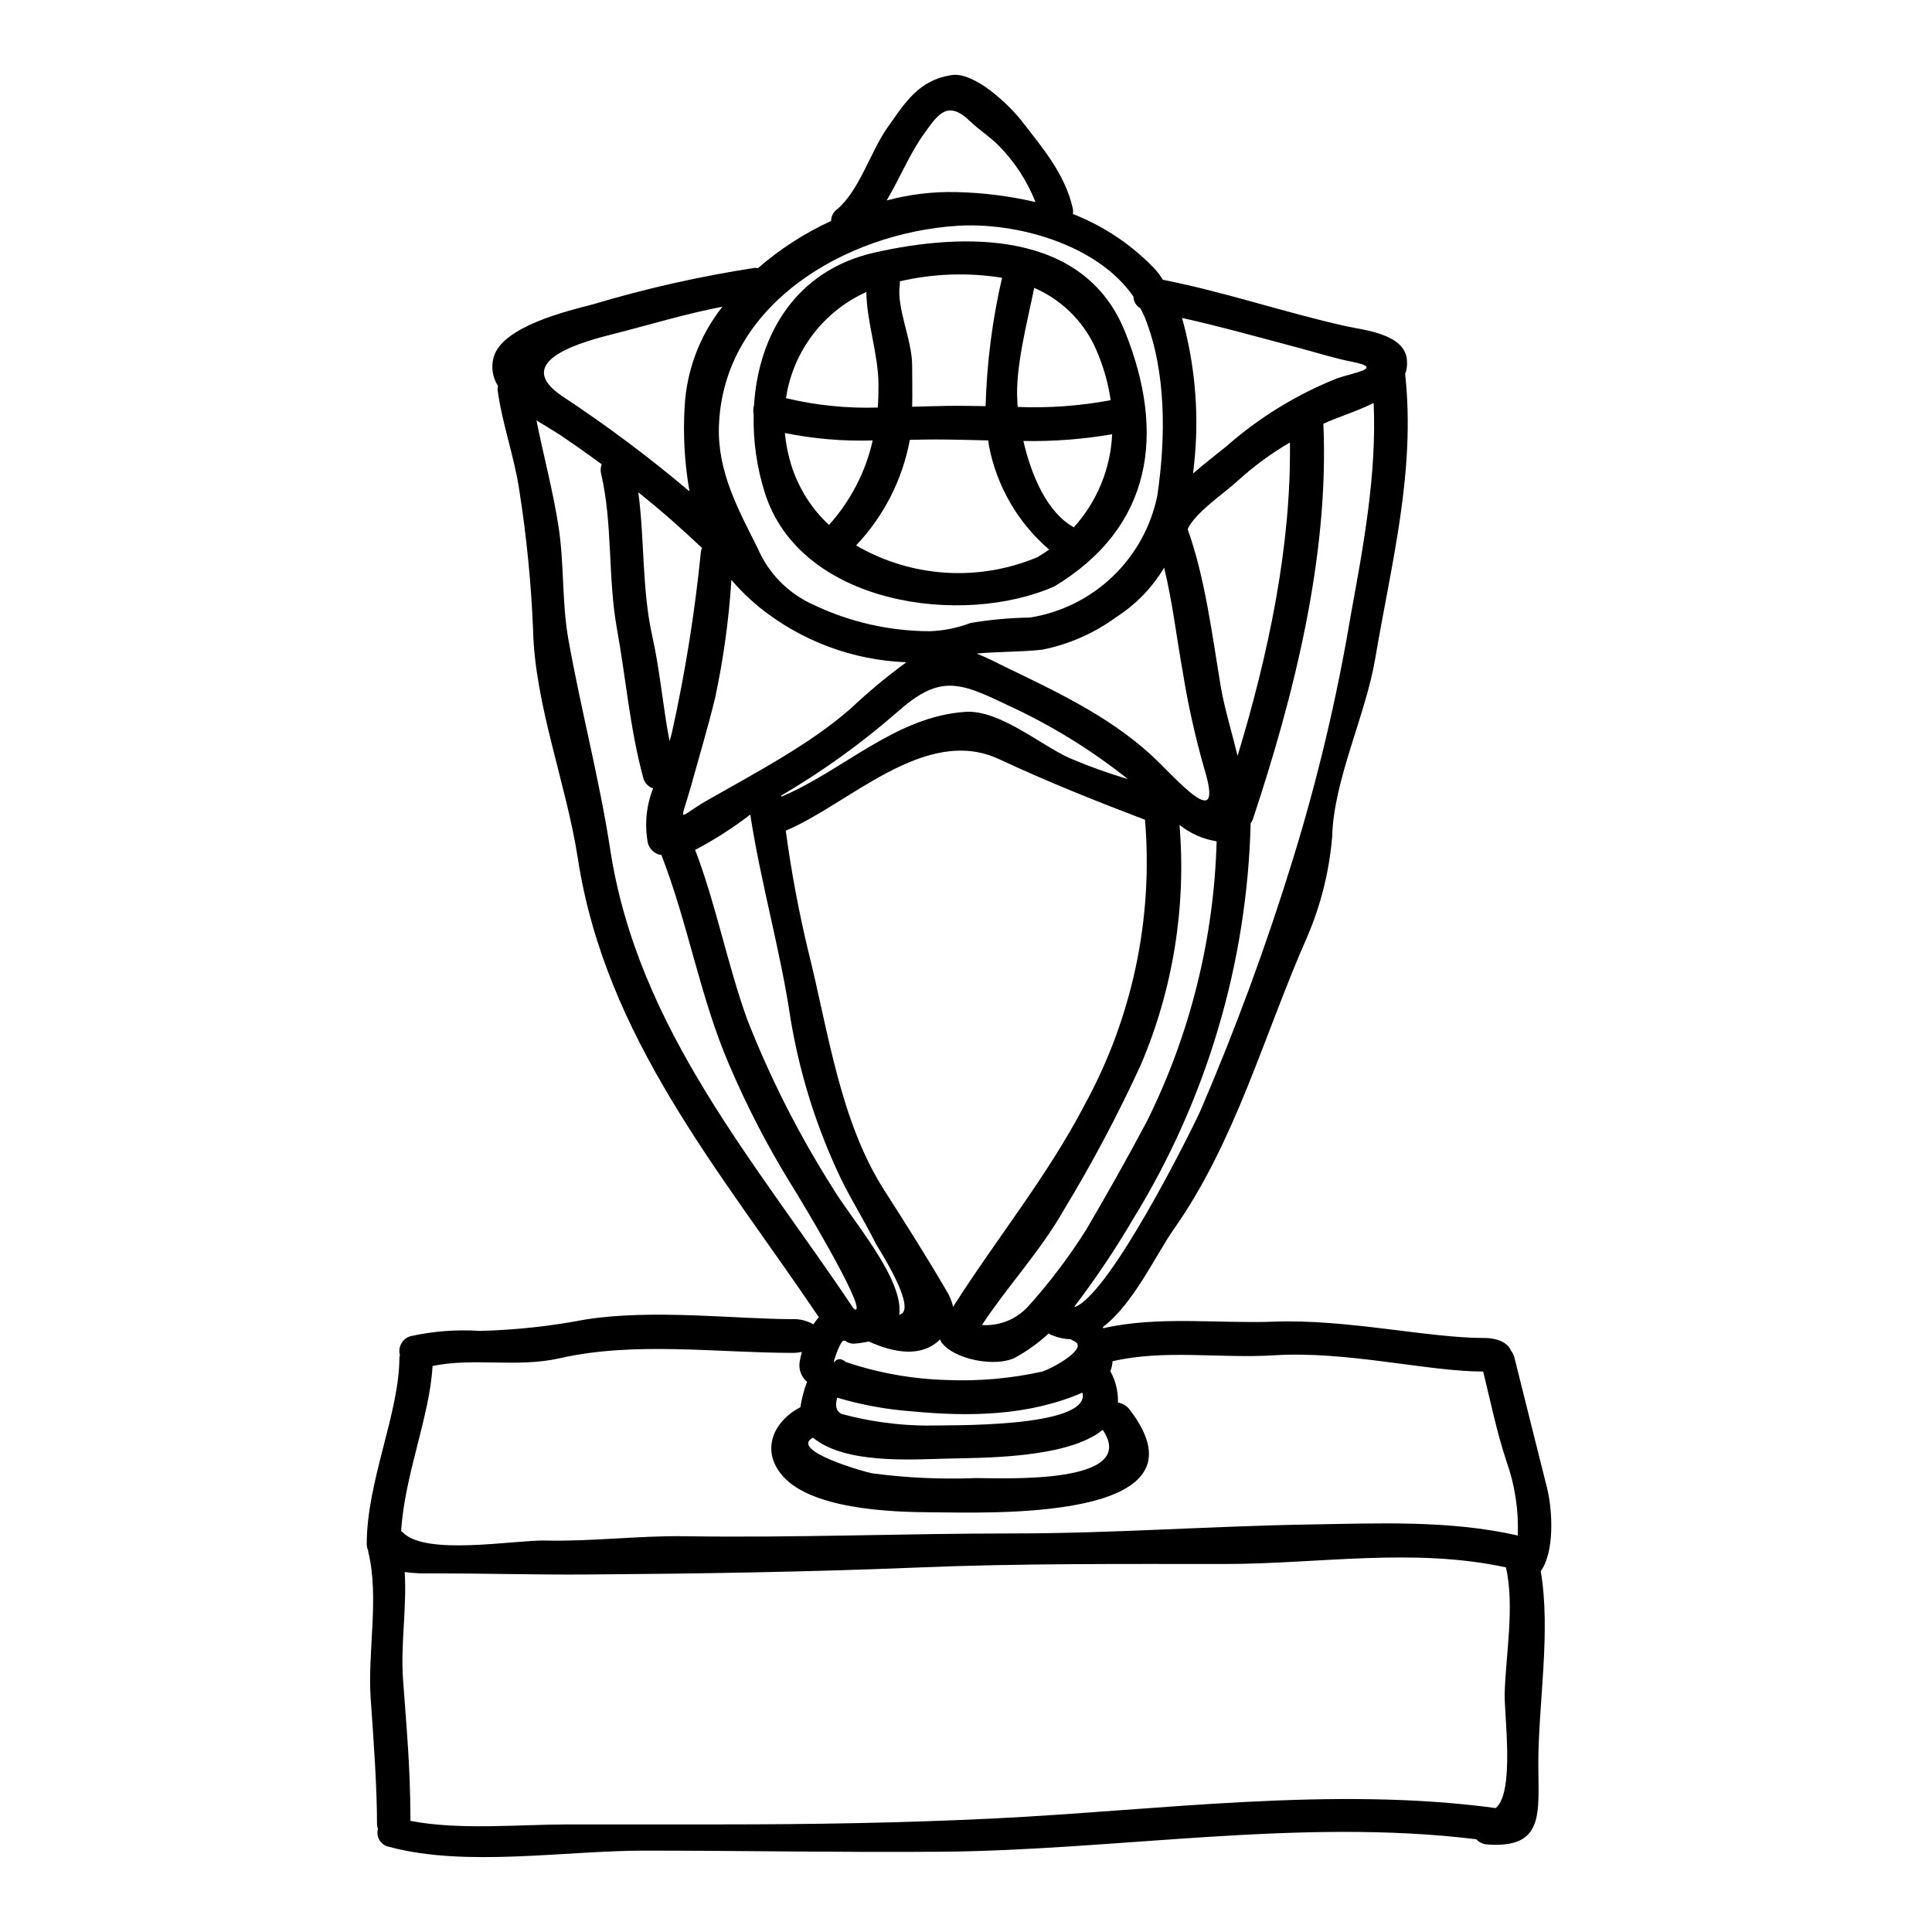<?xml version="1.0" encoding="UTF-8"?>
<!-- Uploaded to: ICON Repo, www.svgrepo.com, Generator: ICON Repo Mixer Tools -->
<svg fill="#000000" width="800px" height="800px" version="1.1" viewBox="144 144 512 512" xmlns="http://www.w3.org/2000/svg">
 <g>
  <path d="m554 538.39c1.434 5.844 2.031 16.797-1.684 21.996 2.723 16.098-0.645 34.973-0.645 51.023 0 13.023 1.781 22.488-13.523 21.395l-0.004-0.004c-1.117-0.062-2.164-0.559-2.922-1.383-47.008-5.746-95.602 3.023-142.56 3.316-26.004 0.195-52.012-0.297-78.016-0.297-20.859 0-47.305 4.457-67.469-0.992l0.004 0.004c-1.059-0.184-1.988-0.805-2.566-1.711-0.574-0.906-0.738-2.012-0.453-3.047-0.133-0.379-0.219-0.777-0.25-1.18 0-9.906-0.895-22.34-1.684-33.457-0.844-12.383 2.328-26.766-0.645-38.836-0.047-0.098 0-0.195 0-0.297v0.004c-0.266-0.543-0.398-1.137-0.395-1.738 0-16.691 8.66-34.672 8.66-49.535 0.02-0.156 0.07-0.309 0.148-0.445-0.309-1.051-0.184-2.184 0.344-3.144 0.531-0.961 1.422-1.672 2.481-1.969 6.027-1.332 12.215-1.797 18.375-1.387 9.383-0.238 18.73-1.25 27.945-3.023 17.781-2.82 40.023-0.098 54.883-0.098h0.004c1.941-0.074 3.867 0.406 5.547 1.383 0.41-0.676 0.891-1.305 1.438-1.879-26.055-38.637-56.57-73.953-63.902-121.71-3.023-19.617-11.344-40.539-11.84-60.336h0.004c-0.5-12.457-1.727-24.879-3.668-37.199-1.34-9.016-4.508-17.387-5.746-26.551-0.016-0.348 0.02-0.699 0.102-1.039-1.449-2.246-1.863-5.004-1.141-7.578 2.227-8.125 19.418-12.238 26.105-13.969 14.148-4.238 28.578-7.492 43.176-9.734 0.301 0 0.496 0.102 0.742 0.102l0.004 0.004c5.844-5.082 12.379-9.301 19.414-12.535-0.02-1.16 0.516-2.266 1.438-2.969 6.047-4.957 9.055-15.605 13.57-21.895 4.805-6.785 8.227-12.383 16.844-13.777 6.094-0.988 15.352 7.926 18.625 12.137 5.512 7.086 11.492 14.113 13.523 23.035 0.141 0.531 0.16 1.09 0.051 1.633 8.301 3.238 15.781 8.277 21.895 14.758 0.723 0.844 1.379 1.738 1.969 2.68 16.352 3.219 32.246 8.66 48.449 12.285 5.051 1.09 15.898 2.082 16.242 9.215v-0.004c0.09 1.18-0.078 2.363-0.492 3.469 2.82 25.906-3.668 50.176-7.926 75.391-2.527 15.105-11.043 32.148-11.414 47.309l-0.004-0.004c-0.773 9.188-3.031 18.188-6.688 26.648-11.34 25.664-18.871 53.984-35.27 77.281-4.703 6.691-10.75 19.914-18.82 25.953l0.148 0.301c14.465-3.316 30.609-1.18 45.172-1.734 19.285-0.738 40.867 4.328 55.727 4.328 4.113 0 6.438 1.574 7.137 3.371v-0.004c0.422 0.523 0.727 1.133 0.891 1.781 2.875 11.477 5.746 23.113 8.672 34.656zm-7.777 12.531c0.262-6.723-0.766-13.43-3.023-19.762-2.527-7.629-4.211-15.805-6.144-23.68-14.859-0.031-36.297-5.543-55.477-4.309-13.969 0.891-29.023-1.637-42.746 1.574-0.047 0.922-0.246 1.824-0.594 2.68 0.047 0.098 0.098 0.098 0.145 0.195 1.316 2.484 1.965 5.266 1.887 8.078 1.219 0.191 2.32 0.848 3.07 1.828 23.133 30.02-38.492 27.293-52.348 27.246-10.676-0.043-33.152-0.723-40.336-10.562-5.004-6.785-1.039-13.969 5.453-17.285 0.34-2.301 0.934-4.555 1.77-6.723-1.523-1.289-2.269-3.277-1.969-5.25 0.148-0.844 0.348-1.781 0.594-2.676-0.812 0.164-1.641 0.25-2.473 0.246-19.812 0-41.855-3.07-61.52 1.387-11.414 2.625-22.738-0.195-33.883 2.082-0.742 13.422-7.43 28.879-8.324 43.789 0.148 0.098 0.246 0.148 0.395 0.246 5.902 6.387 29.52 2.078 37.746 2.227 12.531 0.301 24.816-1.34 37.297-1.137 28.977 0.445 57.859-0.742 86.836-0.742 26.051 0 52.109-1.934 78.062-2.363 18.625-0.309 37.453-1.203 55.582 2.91zm-3.469 41.906c0.297-10.602 2.672-22.934 0.348-33.457-24.52-5.297-49.535-0.941-74.305-0.891-27.195 0-54.781-0.195-81.98 0.941-28.879 1.18-58.152 1.633-87.027 1.836-13.824 0.098-27.645-0.301-41.41-0.301h-0.004c-2.383 0.086-4.769-0.027-7.133-0.344 0.594 9.363-1.086 19.023-0.445 28.34 0.895 12.629 1.969 23.223 1.969 37.598 12.926 2.523 28.977 0.941 41.609 0.941l40.676-0.004c24.176 0 48.293-0.395 72.422-1.574 43.344-2.129 89.66-8.621 132.9-2.754 5.102-4.125 2.231-24.832 2.379-30.332zm-40.77-285.91c3.371-18.379 6.887-37.348 6.047-56.125-4.559 2.277-9.84 3.863-13.328 5.512 1.574 34.875-7.773 72.027-18.723 104.91v0.004c-0.141 0.336-0.324 0.652-0.543 0.938-0.941 37.172-11.727 73.426-31.258 105.07-4.68 7.981-9.84 15.668-15.453 23.02 0.051 0.047 0.148 0.047 0.199 0.098 9.359-3.715 30.461-45.969 33.137-51.859h0.004c9.363-21.75 17.547-43.992 24.52-66.625 6.578-21.277 11.723-42.973 15.398-64.941zm-3.613-62.66c4.754-1.633 12.594-2.672 3.812-4.41-4.512-0.891-8.867-2.277-13.277-3.469-10.449-2.773-21.055-5.746-31.652-8.125v0.004c3.301 11.836 4.457 24.164 3.422 36.41-0.148 1.574-0.301 3.219-0.496 4.805 3.019-2.625 6.191-5.055 8.816-7.184 8.688-7.648 18.621-13.746 29.375-18.031zm-26.402 100.06c8.125-26.766 14.266-55.582 13.871-83.051-4.934 2.879-9.551 6.262-13.777 10.105-3.269 3.07-11.492 8.57-13.324 12.879 4.656 12.93 6.539 28.383 8.816 41.957 1.043 5.871 2.926 11.965 4.414 18.109zm-23.133-0.449c6.297 5.699 19.914 22.145 14.316 3.863-2.398-8.398-4.301-16.934-5.691-25.559-1.633-8.965-2.723-18.625-4.953-27.738-3.144 5.273-7.469 9.746-12.637 13.066-5.816 4.269-12.492 7.227-19.566 8.656-5.512 0.645-11.59 0.496-17.488 1.043 2.754 1.09 5.348 2.426 7.234 3.371 13.672 6.609 27.391 12.996 38.785 23.297zm-0.844 97.188h0.004c11.434-23.074 17.723-48.359 18.422-74.102-3.606-0.562-7-2.066-9.84-4.359 1.812 21.719-1.707 43.555-10.254 63.602-6.043 13.176-12.84 25.996-20.359 38.391-6.238 10.996-14.859 20.109-21.742 30.562 4.559 0.297 9.016-1.465 12.133-4.805 5.773-6.391 10.977-13.27 15.555-20.559 5.629-9.609 10.879-18.922 16.086-28.73zm2.723-165.79c2.227-15.156 2.43-32.844-3.371-47.254-0.348-0.789-0.742-1.574-1.137-2.328h0.004c-1.117-0.621-1.816-1.793-1.832-3.07-9.66-14.02-31.355-19.766-46.66-18.773-29.57 1.883-62.215 20.859-63.203 53.25-0.348 11.938 5.051 21.793 10.254 32.145h-0.004c2.887 6.754 8.234 12.156 14.957 15.109 9.57 4.535 20.023 6.902 30.613 6.938 3.711-0.121 7.375-0.859 10.848-2.18 5.203-0.883 10.465-1.363 15.742-1.438 8.266-1.312 15.93-5.117 21.969-10.906 6.039-5.793 10.164-13.289 11.824-21.492zm-19.418 161.77h0.004c12.727-23.121 18.34-49.484 16.137-75.785-13.227-5.055-25.707-10.004-38.734-16.098-19.566-9.055-39.727 11.984-56.469 18.973v-0.004c1.461 10.93 3.496 21.777 6.094 32.492 5.199 20.754 8.266 44.531 20.074 62.91 5.512 8.621 11.293 17.734 16.398 26.5 0.836 1.324 1.441 2.781 1.781 4.309 11.387-17.965 24.762-34.266 34.719-53.285zm11.539-86.594c-0.098-0.098-0.246-0.195-0.348-0.297l0.008 0.004c-9.688-7.664-20.258-14.141-31.488-19.285-13.383-6.488-18.277-7.973-29.672 2.227h-0.004c-9.406 8.168-19.555 15.449-30.305 21.746 0 0.098 0.051 0.148 0.051 0.199v0.094c16.348-6.883 30.215-21.254 48.805-22.488 9.016-0.547 19.766 8.719 27.492 12.234h0.004c5.043 2.152 10.207 4.016 15.465 5.586zm-40.539 185.26c7.633 0 43.793 1.836 33.934-12.781-9.445 7.777-32.988 7.379-41.359 7.629-9.762 0.246-26.898 1.438-35.426-5.547-6.492 3.418 14.113 9.211 15.699 9.445l0.008 0.004c9.004 1.191 18.094 1.613 27.168 1.266zm-12.383-13.918c4.754-0.148 43.148 0.789 40.965-8.719-14.266 6.141-29.773 6.438-45.266 4.953h0.008c-6.699-0.492-13.324-1.703-19.762-3.617-0.496 1.836-0.496 3.519 1.238 4.328 7.449 2.012 15.125 3.047 22.84 3.07zm30.414-14.367c2.332-0.645 12.879-6.391 8.027-8.125l0.004 0.004c-0.223-0.121-0.438-0.25-0.645-0.395-0.969-0.012-1.934-0.145-2.871-0.395-0.07-0.008-0.141 0.012-0.203 0.047v-0.098c-0.781-0.195-1.543-0.457-2.277-0.785-0.156-0.09-0.305-0.191-0.445-0.301-2.652 2.465-5.594 4.594-8.766 6.34-5.008 2.723-16.301 0.691-19.68-4.012v0.004c-0.145-0.234-0.262-0.484-0.348-0.746-4.801 4.805-12.035 3.664-18.922 0.543h0.004c-1.141 0.273-2.301 0.457-3.469 0.547-0.965 0.141-1.945-0.109-2.723-0.691-0.098-0.051-0.199 0-0.348-0.051-0.844-0.301-2.625 4.902-2.754 5.844 0.891-1.18 1.969-1.285 3.266-0.195 8.613 2.91 17.609 4.516 26.699 4.762 8.551 0.363 17.117-0.398 25.473-2.262zm-1.93-309.89 0.004 0.004c-2.238-5.684-5.629-10.848-9.957-15.16-2.328-2.277-5.117-4.062-7.43-6.297-5.996-5.793-8.57-1.574-12.203 3.469-3.633 5.043-6.387 11.742-9.84 17.586 5.988-1.617 12.176-2.367 18.375-2.227 7.098 0.156 14.16 1.043 21.074 2.644zm-36.09 294.9c5.25-1.09-5.793-18.031-6.141-18.723-3.422-6.887-7.582-13.23-10.703-20.309l0.004-0.004c-5.703-12.598-9.734-25.887-11.984-39.531-2.676-18.082-7.871-35.762-10.652-53.996v0.004c-4.59 3.539-9.48 6.672-14.613 9.363 5.551 14.512 8.469 30.066 13.723 44.73h-0.004c6.121 15.652 13.734 30.676 22.738 44.871 4.809 8.129 18.922 24.031 17.633 33.594zm-12.879-160.64c4.66-4.402 9.59-8.504 14.762-12.285-14.188-0.527-27.824-5.621-38.883-14.516-2.707-2.199-5.211-4.637-7.481-7.281-0.668 10.527-2.117 20.992-4.328 31.305-1.934 7.926-4.258 15.652-6.438 23.531-2.875 10.203-3.715 8.223 4.258 3.613 12.648-7.231 27.164-14.762 38.109-24.367zm1.34 159.3c2.574-0.742-15.109-30.066-16.895-32.844-6.371-10.293-11.949-21.055-16.691-32.195-7.727-17.98-10.848-37.391-17.93-55.527h-0.449c-1.52-0.41-2.711-1.602-3.121-3.121-0.906-4.859-0.426-9.871 1.391-14.465-1.316-0.434-2.312-1.523-2.625-2.871-3.519-12.93-4.609-26.5-6.988-39.629-2.379-13.125-1.09-27.945-4.16-40.867-0.203-0.836-0.152-1.719 0.152-2.527-3.715-2.723-7.43-5.348-11.094-7.824-1.684-1.09-3.863-2.363-6.191-3.812 1.883 9.508 4.457 18.875 5.902 28.531 1.438 9.508 0.844 19.516 2.481 29.074 3.316 18.82 8.266 37.199 11.145 56.023 7.312 47.75 38.672 83.07 64.48 121.71 0.203 0.105 0.402 0.223 0.594 0.348zm-41.012-201.01c0.059-0.293 0.156-0.578 0.293-0.844-5.301-5.051-10.945-10.004-16.891-14.762 1.68 12.48 0.941 25.66 3.664 37.941 2.078 9.215 2.82 18.676 4.606 27.945l0.004 0.004c0.258-0.746 0.473-1.508 0.645-2.277 3.512-15.836 6.078-31.867 7.68-48.008zm-4.312-38.441c0.539-9.602 4.031-18.805 10-26.352-9.613 1.836-19.367 4.805-28.531 7.133-7.379 1.887-28.188 7.035-13.82 16.645 11.703 7.711 22.934 16.113 33.633 25.164-1.32-7.453-1.75-15.035-1.281-22.59z"/>
  <path d="m442.15 231.93c10.797 26.852 7.328 51.766-18.723 67.469-24.273 10.75-67.27 5.004-76.73-24.766-2.125-6.727-3.129-13.754-2.973-20.805-0.164-0.824-0.129-1.672 0.102-2.477 1.18-18.527 10.996-35.715 31.949-40.422 23.434-5.309 55.477-6.156 66.375 21zm-3.812 18.133c-0.586-4.078-1.668-8.07-3.219-11.891-3.019-8.023-9.172-14.48-17.043-17.879-1.832 9.012-5.117 21.5-4.457 30.164 0 0.395 0.047 0.895 0.098 1.391 8.25 0.328 16.508-0.273 24.621-1.793zm-9.762 33.68v0.004c6.144-6.797 9.738-15.516 10.156-24.668-7.769 1.34-15.645 1.938-23.527 1.781 2.078 9.012 6.238 18.965 13.371 22.879zm-9.66 7.926c1.09-0.645 2.133-1.34 3.121-2.031v0.004c-8.277-7.09-13.902-16.785-15.949-27.492-0.098-0.496-0.098-0.941-0.195-1.438-4.723-0.098-9.445-0.246-14.117-0.246-2.227 0-4.461 0.051-6.691 0.102v0.145c-1.957 10.453-6.894 20.117-14.215 27.832 14.637 8.527 32.43 9.684 48.047 3.121zm-13.719-40.031c0.312-11.461 1.773-22.859 4.359-34.027-9.008-1.441-18.211-1.121-27.094 0.941 0.023 0.281 0.023 0.562 0 0.84-0.941 6.242 3.269 14.664 3.269 21.453 0 3.664 0.098 7.328 0 10.945 4.16-0.098 8.266-0.246 12.332-0.246 2.324-0.004 4.754 0.066 7.133 0.094zm-28.582 0.367c0.148-1.883 0.195-3.859 0.195-5.902 0-8.125-3.121-16.691-3.219-24.719h0.004c-11.426 5.144-19.449 15.742-21.301 28.133 7.961 1.906 16.141 2.742 24.32 2.488zm-1.34 8.719h0.004c-7.812 0.238-15.625-0.422-23.281-1.969 0.27 2.926 0.852 5.816 1.734 8.621 1.91 6.016 5.34 11.438 9.953 15.742 5.727-6.352 9.719-14.07 11.594-22.414z"/>
 </g>
</svg>